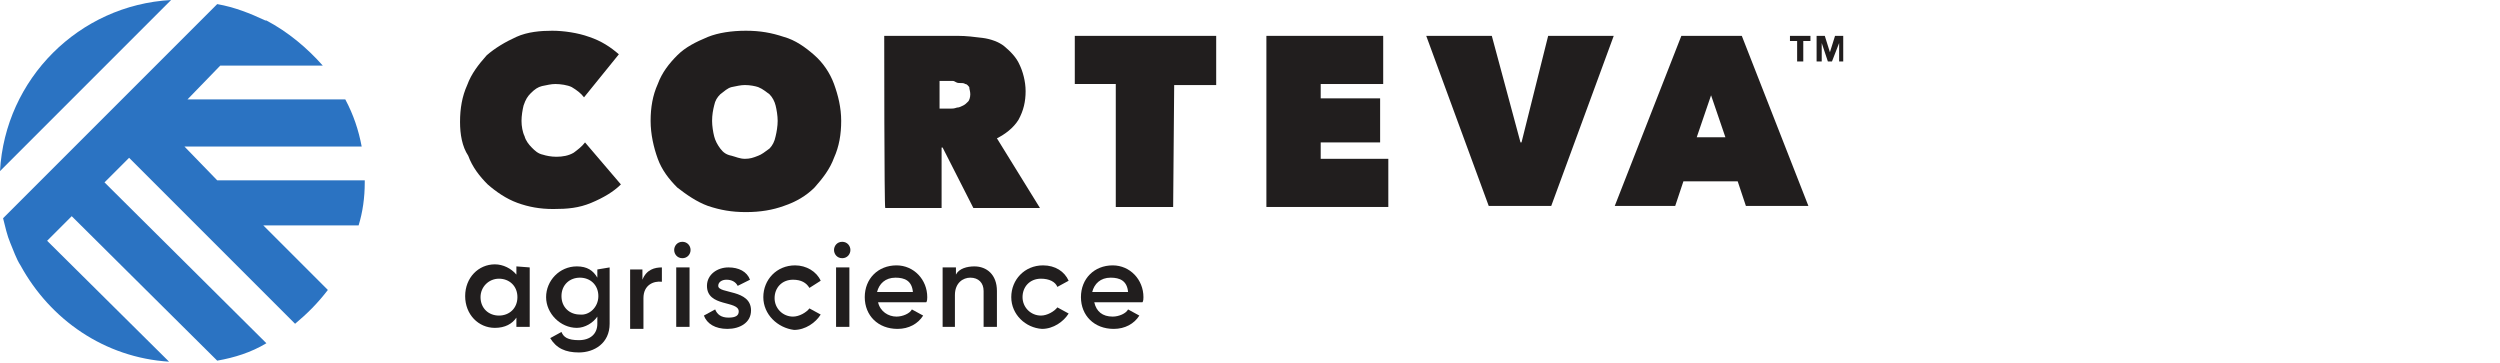 <?xml version="1.0" encoding="utf-8"?>
<!-- Generator: Adobe Illustrator 27.4.1, SVG Export Plug-In . SVG Version: 6.00 Build 0)  -->
<svg version="1.1" id="Layer_1" xmlns="http://www.w3.org/2000/svg" xmlns:xlink="http://www.w3.org/1999/xlink" x="0px" y="0px"
	 viewBox="0 0 244 35.4" style="enable-background:new 0 0 244 35.4;" xml:space="preserve">
<style type="text/css">
	.st0{fill:#2B73C2;}
	.st1{fill:#211E1E;}
</style>
<g id="g9661">
	<path id="path9659" class="st0" d="M0,16.7L16.7,0C7.7,0.5,0.5,7.7,0,16.7"/>
</g>
<g id="g9665">
	<path id="path9663" class="st0" d="M35.6,17.8v-0.2H21.2L18,14.3h17.3c-0.3-1.6-0.8-3.1-1.6-4.6H18.3l3.2-3.3h10
		C30,4.7,28.1,3.1,26,2h-0.1c-1.5-0.7-3-1.3-4.7-1.6L0.3,21.3C0.5,22.1,0.7,23,1,23.7s0.6,1.6,1,2.2c2.9,5.3,8.2,9,14.5,9.4
		L4.6,23.5L7,21.1l14.2,14.1c1.7-0.3,3.3-0.8,4.8-1.7L10.2,17.8l2.4-2.4l16.2,16.2c1.2-1,2.2-2,3.2-3.3L25.7,22H35
		C35.4,20.7,35.6,19.3,35.6,17.8"/>
</g>
<path id="path9667" class="st1" d="M44.9,11.9c0-1.3,0.2-2.5,0.7-3.6c0.4-1.1,1.1-2,1.9-2.9c0.8-0.7,1.8-1.3,2.9-1.8
	C51.5,3.1,52.8,3,53.9,3s2.5,0.2,3.6,0.6c1.2,0.4,2.1,1,2.9,1.7L57,9.5c-0.3-0.4-0.7-0.7-1.2-1c-0.4-0.2-1.1-0.3-1.6-0.3
	c-0.4,0-0.8,0.1-1.3,0.2c-0.4,0.1-0.7,0.3-1.1,0.7c-0.3,0.3-0.5,0.6-0.7,1.2c-0.1,0.4-0.2,1-0.2,1.5s0.1,1.1,0.3,1.5
	c0.1,0.4,0.4,0.8,0.7,1.1s0.6,0.6,1.1,0.7c0.3,0.1,0.8,0.2,1.3,0.2c0.6,0,1.2-0.1,1.7-0.4c0.4-0.3,0.8-0.6,1.1-1l3.5,4.1
	c-0.7,0.7-1.7,1.3-2.9,1.8s-2.3,0.6-3.7,0.6c-1.3,0-2.4-0.2-3.5-0.6c-1.1-0.4-2.1-1.1-2.9-1.8c-0.8-0.8-1.5-1.7-1.9-2.8
	C45.1,14.3,44.9,13.1,44.9,11.9"/>
<path id="path9669" class="st1" d="M69.5,11.8c0,0.5,0.1,1.1,0.2,1.5c0.1,0.4,0.3,0.8,0.6,1.2c0.3,0.4,0.6,0.6,1.1,0.7
	c0.4,0.1,0.8,0.3,1.3,0.3s0.8-0.1,1.3-0.3c0.3-0.1,0.7-0.4,1.1-0.7c0.3-0.3,0.5-0.7,0.6-1.2c0.1-0.4,0.2-1,0.2-1.5
	c0-0.5-0.1-1.1-0.2-1.5c-0.1-0.4-0.3-0.8-0.6-1.1c-0.3-0.2-0.6-0.5-1.1-0.7c-0.3-0.1-0.8-0.2-1.3-0.2c-0.4,0-0.8,0.1-1.3,0.2
	c-0.4,0.1-0.7,0.4-1.1,0.7c-0.3,0.3-0.5,0.6-0.6,1.1C69.6,10.7,69.5,11.2,69.5,11.8 M63.5,11.8c0-1.3,0.2-2.5,0.7-3.6
	c0.4-1.1,1.1-2,1.9-2.8s1.8-1.3,3-1.8C70.1,3.2,71.4,3,72.8,3c1.4,0,2.5,0.2,3.7,0.6c1.1,0.3,2.1,1,3,1.8c0.8,0.7,1.5,1.7,1.9,2.8
	s0.7,2.3,0.7,3.6s-0.2,2.5-0.7,3.6c-0.4,1.1-1.1,2-1.9,2.9c-0.8,0.8-1.8,1.4-3,1.8c-1.1,0.4-2.3,0.6-3.7,0.6c-1.4,0-2.5-0.2-3.7-0.6
	c-1.1-0.4-2.1-1.1-3-1.8c-0.8-0.8-1.5-1.7-1.9-2.8C63.8,14.4,63.5,13.1,63.5,11.8"/>
<path id="path9671" class="st1" d="M91.7,10.6h1.1c0.2,0,0.3,0,0.6-0.1c0.2,0,0.4-0.1,0.6-0.2c0.2-0.1,0.3-0.2,0.5-0.4
	c0.1-0.1,0.2-0.4,0.2-0.7c0-0.3-0.1-0.5-0.1-0.7c-0.1-0.1-0.2-0.3-0.4-0.3c-0.1-0.1-0.3-0.1-0.6-0.1c-0.3,0-0.4-0.2-0.6-0.2h-1.3
	L91.7,10.6L91.7,10.6z M86.3,3.5h7.2c0.8,0,1.6,0.1,2.4,0.2c0.8,0.1,1.6,0.4,2.1,0.8c0.6,0.5,1.2,1.1,1.5,1.8
	c0.3,0.6,0.6,1.6,0.6,2.6s-0.2,1.9-0.7,2.8c-0.5,0.8-1.3,1.4-2.1,1.8l4.2,6.8h-6.5L92,14.4h-0.1v5.9h-5.5
	C86.3,20.2,86.3,3.5,86.3,3.5z"/>
<path id="path9673" class="st1" d="M114.5,20.2h-5.6v-12h-4V3.5h13.8v4.8h-4.1L114.5,20.2L114.5,20.2z"/>
<path id="path9675" class="st1" d="M123.6,3.5h11.4v4.7h-6.1v1.4h5.8v4.3h-5.8v1.6h6.6v4.7h-11.9V3.5L123.6,3.5z"/>
<path id="path9677" class="st1" d="M139.2,3.5h6.4l2.8,10.4h0.1l2.6-10.4h6.4l-6.1,16.6h-6.1L139.2,3.5L139.2,3.5z"/>
<path id="path9679" class="st1" d="M167,9.3l-1.4,4.1h2.8L167,9.3L167,9.3z M164.1,3.5h5.9l6.5,16.6h-6.1l-0.8-2.4h-5.3l-0.8,2.4
	h-5.9L164.1,3.5L164.1,3.5z"/>
<path id="path9681" class="st1" d="M176,4v2h-0.6V4h-0.7V3.5h2V4H176L176,4z"/>
<g id="g9685">
	<path id="path9683" class="st1" d="M179.5,6V4.2l0,0L178.8,6h-0.4l-0.6-1.8l0,0V6h-0.5V3.5h0.8l0.5,1.6l0,0l0.5-1.6h0.8V6L179.5,6
		L179.5,6z"/>
</g>
<path id="path9687" class="st1" d="M50.5,29c0-1.1-0.8-1.8-1.8-1.8s-1.8,0.8-1.8,1.8c0,1.1,0.8,1.8,1.8,1.8S50.5,30.1,50.5,29
	 M51.7,26.1v5.8h-1.3V31c-0.4,0.6-1.1,1-2.1,1c-1.6,0-2.9-1.3-2.9-3.1s1.3-3.1,2.9-3.1c0.8,0,1.6,0.4,2.1,1V26L51.7,26.1L51.7,26.1
	L51.7,26.1z"/>
<g id="g9691">
	<path id="path9689" class="st1" d="M58.4,28.9c0-1.1-0.8-1.8-1.8-1.8c-1,0-1.8,0.7-1.8,1.8s0.8,1.8,1.8,1.8
		C57.5,30.8,58.4,30,58.4,28.9 M59.5,26.1v5.5c0,1.9-1.5,2.8-3,2.8c-1.3,0-2.2-0.4-2.8-1.4l1.1-0.6c0.2,0.5,0.6,0.8,1.7,0.8
		c1.1,0,1.8-0.6,1.8-1.6v-0.7c-0.4,0.6-1.2,1.1-2,1.1c-1.6,0-3-1.4-3-3s1.3-3,3-3c1,0,1.6,0.4,2,1.1v-0.8L59.5,26.1
		C59.5,26.2,59.5,26.1,59.5,26.1z"/>
</g>
<path id="path9693" class="st1" d="M64.6,26.1v1.4c-0.8-0.1-1.8,0.3-1.8,1.6v3h-1.3v-5.8h1.2v1C63.1,26.3,63.9,26.1,64.6,26.1"/>
<path id="path9695" class="st1" d="M66,26.1h1.3v5.8H66V26.1z M65.8,24.4c0-0.4,0.3-0.8,0.8-0.8s0.8,0.4,0.8,0.8s-0.3,0.8-0.8,0.8
	S65.8,24.8,65.8,24.4"/>
<path id="path9697" class="st1" d="M73.3,30.3c0,1.2-1.1,1.8-2.3,1.8c-1.2,0-2-0.5-2.3-1.3l1.1-0.6c0.2,0.5,0.6,0.8,1.3,0.8
	s1-0.2,1-0.6c0-1.1-3.1-0.4-3.1-2.5c0-1.1,1-1.8,2.1-1.8c1,0,1.8,0.4,2.1,1.2L72,27.9c-0.2-0.4-0.6-0.6-1.1-0.6
	c-0.4,0-0.8,0.2-0.8,0.6C70.1,28.7,73.3,28.2,73.3,30.3"/>
<path id="path9699" class="st1" d="M74.5,29c0-1.7,1.3-3.1,3.1-3.1c1.1,0,2.1,0.6,2.5,1.5L79,28.1c-0.3-0.5-0.8-0.8-1.6-0.8
	c-1.1,0-1.8,0.8-1.8,1.8c0,1,0.8,1.8,1.8,1.8c0.6,0,1.3-0.4,1.6-0.8l1.1,0.6c-0.5,0.8-1.5,1.5-2.6,1.5C75.9,32,74.5,30.7,74.5,29"/>
<path id="path9701" class="st1" d="M81.6,26.1h1.3v5.8h-1.3V26.1z M81.4,24.4c0-0.4,0.3-0.8,0.8-0.8s0.8,0.4,0.8,0.8
	s-0.3,0.8-0.8,0.8S81.4,24.8,81.4,24.4"/>
<path id="path9703" class="st1" d="M89.1,28.5c-0.1-1.1-0.8-1.4-1.7-1.4c-1,0-1.6,0.6-1.8,1.4H89.1z M87.5,30.9
	c0.6,0,1.3-0.3,1.5-0.7l1.1,0.6c-0.5,0.8-1.4,1.3-2.5,1.3c-1.9,0-3.2-1.3-3.2-3.1s1.3-3.1,3.1-3.1c1.7,0,3,1.4,3,3.1
	c0,0.1,0,0.4-0.1,0.5h-4.7C85.9,30.4,86.7,30.9,87.5,30.9"/>
<path id="path9705" class="st1" d="M97.3,28.4v3.5H96v-3.5c0-0.8-0.5-1.3-1.3-1.3c-0.7,0-1.5,0.5-1.5,1.7v3.1H92v-5.8h1.3v0.7
	c0.3-0.6,1.1-0.8,1.8-0.8C96.3,26,97.3,26.8,97.3,28.4"/>
<path id="path9707" class="st1" d="M98.7,29c0-1.7,1.3-3.1,3.1-3.1c1.2,0,2.1,0.6,2.5,1.5l-1.1,0.6c-0.2-0.5-0.8-0.8-1.6-0.8
	c-1.1,0-1.8,0.8-1.8,1.8c0,1,0.8,1.8,1.8,1.8c0.6,0,1.3-0.4,1.6-0.8l1.1,0.6c-0.5,0.8-1.5,1.5-2.6,1.5C100.1,32,98.7,30.7,98.7,29"
	/>
<path id="path9709" class="st1" d="M110.1,28.5c-0.1-1.1-0.8-1.4-1.7-1.4c-1,0-1.6,0.6-1.8,1.4H110.1z M108.6,30.9
	c0.6,0,1.3-0.3,1.5-0.7l1.1,0.6c-0.5,0.8-1.4,1.3-2.5,1.3c-1.9,0-3.2-1.3-3.2-3.1s1.3-3.1,3.1-3.1c1.7,0,3,1.4,3,3.1
	c0,0.1,0,0.4-0.1,0.5h-4.7C107,30.4,107.6,30.9,108.6,30.9"/>
</svg>

